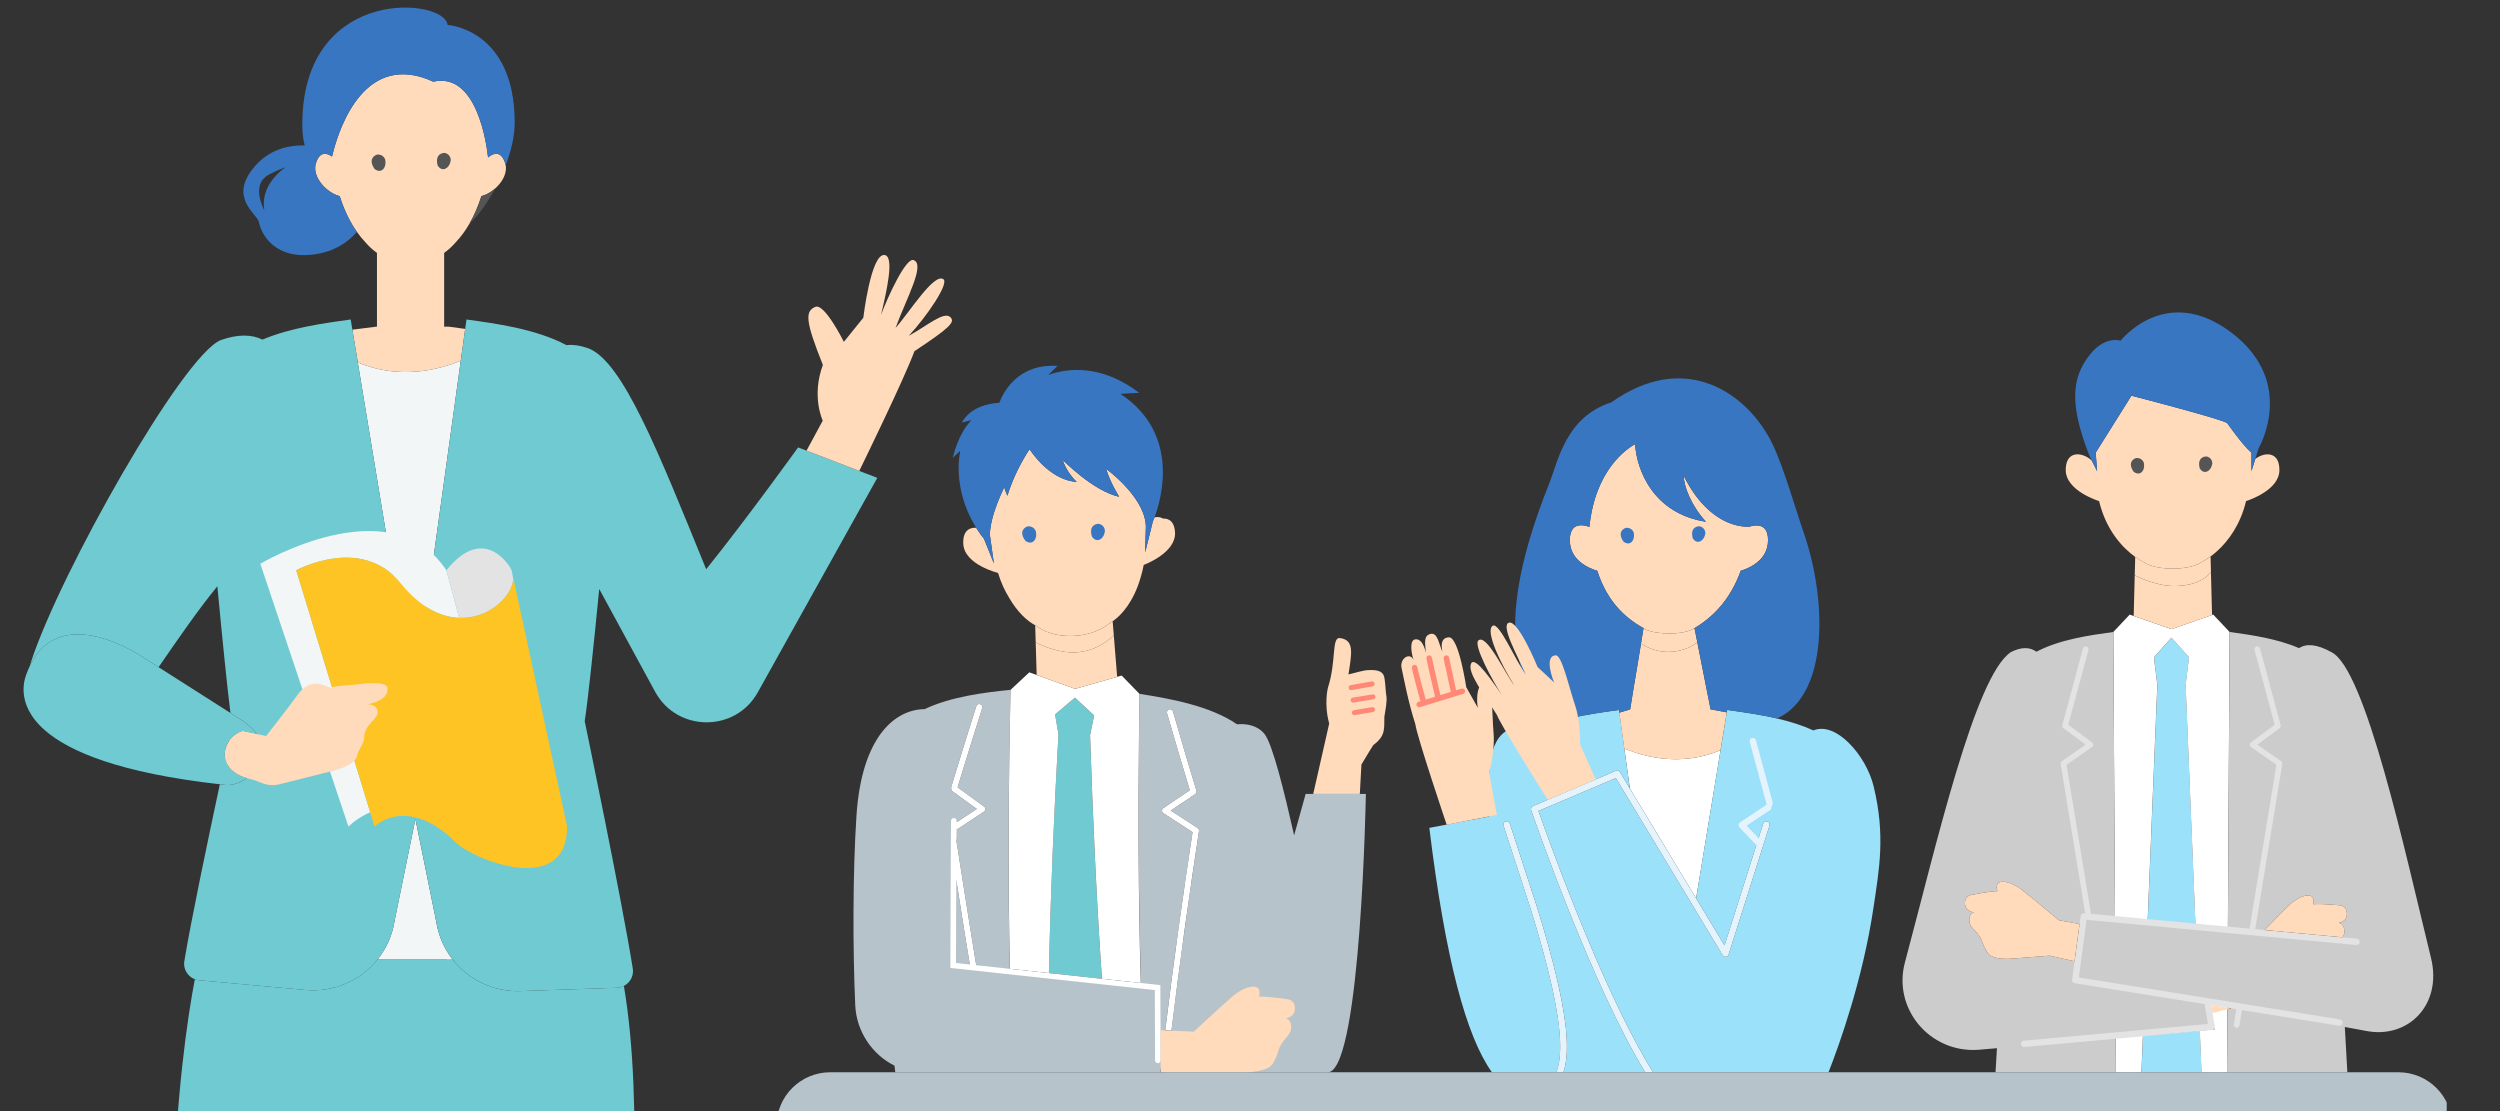 <svg width="180" height="80" viewBox="0 0 180 80" fill="none" xmlns="http://www.w3.org/2000/svg">
<rect x="0" y="0" width="180" height="80" fill="#333333" stroke="none"/>
<g clip-path="url(#clip0_7609_9116)">
<g clip-path="url(#clip1_7609_9116)">
<path d="M94.007 57.164L93.177 60.146C92.526 57.253 91.635 53.566 91.04 52.841C90.514 52.2 89.718 52.097 89.067 52.148C87.093 50.805 84.264 50.307 82.045 49.958C82.032 50.718 82.023 51.478 82.014 52.238C81.946 58.337 81.965 64.725 82.155 70.978L82.144 70.977L79.355 70.673L75.518 70.254L72.716 69.949L72.707 69.948C72.561 63.184 72.608 56.279 72.763 49.669C70.791 49.862 68.448 50.172 66.568 51.058C64.442 51.081 62.044 53.03 61.667 58.708C61.391 62.872 61.399 68.477 61.578 72.39C61.663 74.259 62.8 75.936 64.403 76.726C64.422 76.885 64.441 77.043 64.461 77.205H83.548C84.178 71.556 85.018 65.445 85.866 59.913C85.056 59.392 84.613 59.105 83.767 58.553C83.705 58.513 83.667 58.444 83.666 58.37C83.666 58.295 83.702 58.226 83.764 58.184C84.537 57.659 84.937 57.389 85.667 56.901C85.111 55.063 84.56 53.198 84.027 51.353C83.993 51.235 84.062 51.112 84.18 51.078C84.298 51.044 84.421 51.112 84.455 51.23C85.002 53.126 85.57 55.043 86.141 56.929C86.17 57.023 86.133 57.123 86.052 57.178C85.331 57.66 84.934 57.927 84.29 58.364C85.001 58.826 85.439 59.11 86.229 59.618C86.302 59.665 86.341 59.752 86.328 59.838C85.474 65.394 84.63 71.53 83.996 77.205H95.656C95.676 77.199 95.698 77.194 95.719 77.188C98.001 76.505 98.343 57.164 98.343 57.164H94.007ZM70.849 58.438C69.999 58.994 69.564 59.282 68.749 59.823C68.809 60.199 68.869 60.578 68.929 60.959C68.957 61.135 68.984 61.311 69.012 61.487C69.045 61.694 69.077 61.901 69.11 62.109C69.235 62.906 69.361 63.71 69.489 64.519C69.503 64.612 69.518 64.706 69.533 64.799C69.581 65.105 69.63 65.412 69.678 65.719C69.695 65.824 69.712 65.929 69.728 66.034C69.779 66.356 69.831 66.678 69.882 67C69.895 67.079 69.907 67.157 69.92 67.236C69.984 67.634 70.049 68.034 70.114 68.433C70.114 68.434 70.114 68.436 70.115 68.438C70.183 68.855 70.251 69.272 70.32 69.688L69.858 69.637C69.858 69.637 69.858 69.638 69.858 69.637C69.837 69.507 69.815 69.377 69.794 69.247C69.758 69.032 69.723 68.818 69.688 68.603C69.662 68.444 69.636 68.284 69.61 68.124C69.58 67.938 69.55 67.753 69.52 67.567C69.494 67.404 69.468 67.241 69.441 67.077C69.411 66.889 69.381 66.702 69.352 66.514C69.327 66.359 69.302 66.204 69.277 66.048C69.245 65.846 69.213 65.644 69.181 65.442C69.16 65.304 69.138 65.167 69.116 65.029C69.07 64.737 69.025 64.446 68.979 64.155C68.973 64.119 68.968 64.083 68.962 64.047C68.866 63.436 68.771 62.829 68.676 62.225C68.672 62.196 68.667 62.166 68.662 62.137C68.65 61.165 68.635 60.216 68.621 59.375C68.624 59.373 68.626 59.371 68.63 59.369C68.704 59.319 68.776 59.272 68.846 59.226C68.852 59.221 68.859 59.217 68.866 59.212C68.937 59.165 69.006 59.119 69.073 59.075C69.074 59.074 69.074 59.074 69.075 59.073C69.142 59.029 69.208 58.985 69.273 58.942C69.28 58.938 69.286 58.934 69.293 58.929C69.353 58.889 69.413 58.85 69.472 58.81C69.477 58.808 69.481 58.805 69.485 58.802C69.546 58.762 69.608 58.721 69.669 58.681C69.676 58.676 69.683 58.672 69.689 58.667C69.75 58.627 69.813 58.586 69.876 58.545C69.885 58.539 69.894 58.533 69.903 58.527C70.038 58.438 70.179 58.345 70.334 58.244C70.271 58.199 70.211 58.155 70.152 58.113C70.097 58.074 70.044 58.035 69.992 57.998L69.99 57.997C69.986 57.994 69.982 57.991 69.978 57.988C69.838 57.887 69.706 57.792 69.574 57.696C69.567 57.691 69.559 57.686 69.552 57.68C69.295 57.495 69.036 57.306 68.715 57.073C68.688 57.053 68.659 57.032 68.63 57.012C68.608 56.996 68.587 56.98 68.564 56.964C68.448 56.823 68.469 56.664 68.542 56.486C68.542 56.485 68.543 56.484 68.543 56.483C68.828 55.546 69.117 54.605 69.409 53.666C69.431 53.597 69.453 53.528 69.474 53.459C69.599 53.059 69.723 52.66 69.848 52.262C69.997 51.787 70.147 51.314 70.296 50.843C70.333 50.726 70.459 50.661 70.576 50.698C70.693 50.735 70.758 50.86 70.721 50.977C70.121 52.865 69.524 54.787 68.945 56.691C69.677 57.223 70.084 57.517 70.856 58.072C70.916 58.115 70.951 58.184 70.949 58.257C70.947 58.33 70.91 58.398 70.849 58.438Z" fill="#B7C3CA"/>
<path d="M78.484 52.931C78.599 52.364 78.657 52.081 78.774 51.514C78.221 51.003 77.945 50.746 77.394 50.232C76.821 50.713 76.535 50.954 75.964 51.439C76.061 52.015 76.11 52.303 76.209 52.879C75.89 58.459 75.635 64.31 75.518 70.062L79.338 70.475C78.933 64.616 78.673 58.642 78.484 52.931Z" fill="#70CAD1"/>
<path d="M82.012 52.238C82.021 51.478 82.031 50.718 82.043 49.959C81.529 49.432 81.272 49.168 80.759 48.639C80.651 48.669 80.543 48.7 80.435 48.731C79.425 49.017 78.417 49.305 77.409 49.598C76.486 49.267 75.564 48.934 74.641 48.6C74.464 48.536 74.287 48.473 74.11 48.409C73.57 48.911 73.3 49.163 72.761 49.669C72.611 56.216 72.567 63.053 72.711 69.757L75.52 70.061C75.638 64.309 75.892 58.458 76.21 52.878C76.112 52.302 76.063 52.014 75.966 51.438C76.537 50.953 76.823 50.711 77.395 50.23C77.947 50.745 78.223 51.002 78.776 51.513C78.659 52.08 78.601 52.363 78.486 52.93C78.675 58.64 78.935 64.615 79.34 70.474L82.136 70.776C81.956 64.587 81.942 58.271 82.012 52.238Z" fill="white"/>
<path d="M86.228 59.617C85.438 59.109 85 58.826 84.29 58.363C84.934 57.927 85.33 57.66 86.052 57.177C86.133 57.123 86.169 57.022 86.141 56.929C85.569 55.043 85.002 53.125 84.455 51.23C84.421 51.112 84.297 51.044 84.179 51.078C84.061 51.112 83.993 51.235 84.027 51.353C84.559 53.198 85.111 55.063 85.667 56.9C84.936 57.389 84.536 57.659 83.763 58.184C83.702 58.225 83.665 58.295 83.666 58.369C83.666 58.444 83.704 58.512 83.767 58.553C84.612 59.104 85.055 59.391 85.865 59.913C85.166 64.473 84.473 69.426 83.898 74.19L84.344 74.209C84.923 69.414 85.622 64.428 86.327 59.838C86.341 59.751 86.302 59.665 86.228 59.617Z" fill="white"/>
<path d="M83.545 70.929L82.137 70.776L79.341 70.474L75.521 70.061L72.712 69.757L70.288 69.494C70.23 69.142 70.172 68.79 70.114 68.438C70.114 68.436 70.114 68.434 70.114 68.432C70.048 68.033 69.984 67.634 69.92 67.235C69.907 67.156 69.895 67.078 69.882 67C69.831 66.677 69.779 66.355 69.728 66.033C69.711 65.928 69.695 65.824 69.678 65.719C69.629 65.412 69.581 65.105 69.533 64.799C69.518 64.705 69.503 64.612 69.488 64.518C69.361 63.709 69.235 62.905 69.11 62.109C69.077 61.901 69.045 61.694 69.012 61.486C68.984 61.311 68.957 61.134 68.929 60.959C68.907 60.819 68.885 60.68 68.862 60.54C68.864 60.232 68.866 59.963 68.868 59.744C69.608 59.252 70.041 58.966 70.848 58.438C70.909 58.398 70.947 58.33 70.949 58.257C70.95 58.184 70.916 58.115 70.856 58.072C70.083 57.516 69.676 57.223 68.945 56.69C69.524 54.787 70.121 52.865 70.721 50.977C70.758 50.86 70.693 50.735 70.575 50.698C70.458 50.661 70.333 50.726 70.296 50.843C70.146 51.314 69.997 51.787 69.848 52.262C69.723 52.66 69.598 53.059 69.474 53.459C69.452 53.528 69.431 53.597 69.409 53.666C69.117 54.605 68.828 55.546 68.543 56.483C68.542 56.484 68.542 56.485 68.542 56.485C68.469 56.664 68.448 56.823 68.564 56.963C68.587 56.98 68.608 56.995 68.63 57.011C68.659 57.032 68.687 57.053 68.715 57.073C69.035 57.306 69.295 57.494 69.552 57.68C69.559 57.685 69.567 57.691 69.574 57.696C69.706 57.791 69.838 57.887 69.978 57.987C69.982 57.99 69.986 57.993 69.99 57.997L69.992 57.998C70.043 58.035 70.097 58.073 70.151 58.113C70.21 58.155 70.27 58.198 70.334 58.244C70.179 58.345 70.038 58.438 69.903 58.526C69.894 58.532 69.885 58.538 69.876 58.544C69.812 58.586 69.75 58.627 69.689 58.667C69.682 58.672 69.676 58.676 69.669 58.68C69.608 58.721 69.546 58.761 69.485 58.802C69.481 58.804 69.477 58.807 69.472 58.81C69.413 58.849 69.353 58.889 69.293 58.929C69.286 58.933 69.279 58.938 69.273 58.942C69.208 58.985 69.142 59.029 69.075 59.073C69.074 59.074 69.073 59.074 69.073 59.075C69.008 59.117 68.942 59.161 68.873 59.207C68.874 59.157 68.875 59.123 68.875 59.109C68.882 59 68.797 58.906 68.687 58.9C68.576 58.892 68.483 58.977 68.477 59.087C68.459 59.401 68.429 69.101 68.428 69.514L68.427 69.693L83.147 71.286L83.166 76.352C83.166 76.461 83.254 76.549 83.363 76.55C83.364 76.55 83.365 76.55 83.365 76.55C83.476 76.549 83.565 76.46 83.565 76.35L83.557 74.176L83.545 70.929ZM68.828 69.336C68.833 67.664 68.841 65.34 68.849 63.329C68.887 63.569 68.924 63.806 68.962 64.047C68.967 64.083 68.973 64.119 68.979 64.154C69.024 64.445 69.07 64.737 69.116 65.029C69.138 65.166 69.159 65.304 69.181 65.441C69.213 65.643 69.245 65.846 69.277 66.048C69.302 66.203 69.327 66.358 69.351 66.514C69.381 66.701 69.411 66.889 69.441 67.076C69.468 67.24 69.494 67.403 69.52 67.567C69.55 67.752 69.58 67.938 69.61 68.123C69.636 68.283 69.662 68.443 69.688 68.603C69.723 68.817 69.758 69.032 69.794 69.246L69.826 69.444L68.828 69.336Z" fill="white"/>
<path d="M93.237 72.54C93.198 71.948 92.66 71.939 92.66 71.939C92.66 71.939 91.176 71.719 90.646 71.754C90.946 70.628 89.626 71.011 88.846 71.653C88.206 72.18 85.956 74.279 85.956 74.279L84.344 74.21L83.898 74.191L83.558 74.176L83.566 76.351C83.566 76.46 83.566 77.205 83.566 77.205H89.621C89.621 77.205 91.378 77.236 91.702 76.477C91.794 76.262 91.931 76.074 92.026 75.718C92.266 74.817 92.925 74.625 92.961 74.033C93.004 73.336 92.541 73.324 92.541 73.324C92.541 73.324 93.285 73.274 93.237 72.54Z" fill="#FFDABB"/>
<path d="M99.818 50.092C99.766 49.848 99.762 49.324 99.684 48.833C99.616 48.408 99.347 48.193 98.447 48.251C98.163 48.269 97.722 48.404 97.088 48.56C97.322 47.045 97.537 46.068 96.463 45.94C95.867 45.868 96.222 47.633 95.616 49.493C95.616 49.493 95.305 50.647 95.702 52.095L94.552 57.164H97.907L98.022 55.045C98.05 55.017 98.637 54.002 98.881 53.642C99.805 52.959 99.645 52.415 99.674 51.61C99.719 51.298 99.895 50.453 99.818 50.092Z" fill="#FFDABB"/>
<path d="M98.819 49.419C98.918 49.401 98.983 49.308 98.966 49.21C98.948 49.111 98.854 49.048 98.756 49.063L97.248 49.33C97.15 49.348 97.084 49.441 97.102 49.539C97.117 49.625 97.19 49.685 97.273 49.688C97.286 49.689 97.299 49.688 97.312 49.686L98.819 49.419Z" fill="#FF8876"/>
<path d="M97.459 50.586L98.879 50.355C98.977 50.338 99.044 50.246 99.028 50.147C99.012 50.049 98.918 49.981 98.82 49.998L97.4 50.23C97.302 50.246 97.235 50.339 97.251 50.438C97.265 50.524 97.338 50.586 97.423 50.589C97.435 50.589 97.447 50.588 97.459 50.586Z" fill="#FF8876"/>
<path d="M98.963 51.977C98.945 51.879 98.853 51.814 98.753 51.83L97.604 52.031C97.506 52.048 97.44 52.141 97.457 52.239C97.472 52.325 97.545 52.386 97.629 52.389C97.641 52.389 97.654 52.388 97.667 52.386L98.816 52.186C98.914 52.168 98.98 52.075 98.963 51.977Z" fill="#FFDABB"/>
<path d="M97.545 51.489L98.849 51.27C98.948 51.254 99.014 51.161 98.997 51.062C98.981 50.964 98.887 50.896 98.789 50.914L97.485 51.134C97.386 51.15 97.32 51.243 97.336 51.342C97.351 51.427 97.424 51.489 97.508 51.492C97.52 51.492 97.532 51.492 97.545 51.489Z" fill="#FF8876"/>
<path d="M99.079 51.954C99.062 51.856 98.967 51.793 98.87 51.808C98.794 51.821 97.006 52.145 96.956 53.529C96.953 53.629 97.031 53.712 97.131 53.716C97.231 53.719 97.315 53.642 97.318 53.542C97.358 52.451 98.916 52.166 98.932 52.163C99.03 52.146 99.096 52.052 99.079 51.954Z" fill="#FFDABB"/>
<path d="M77.282 45.785C75.571 45.86 74.7 45.12 74.698 45.118C74.659 45.094 74.62 45.069 74.58 45.042C74.565 45.035 74.549 45.026 74.533 45.017L74.57 46.244C75.239 46.63 76.514 47.019 77.395 46.975C78.766 46.908 79.674 46.245 80.192 45.744L80.111 44.73C80.067 44.758 80.025 44.784 79.984 44.807C79.878 44.886 78.992 45.71 77.282 45.785Z" fill="#FFDABB"/>
<path d="M84.352 37.573C84.193 37.392 83.974 37.325 83.737 37.337C83.552 37.217 83.329 37.211 83.126 37.246C83.067 37.4 83.023 37.504 83.007 37.541C83.002 37.55 83 37.556 83 37.556L82.991 37.593L82.45 39.778L82.502 37.892C82.5 37.825 82.495 37.757 82.487 37.69C82.26 35.643 79.643 33.763 79.643 33.763C79.9 34.676 80.579 35.768 80.579 35.768C78.7 35.357 76.513 33.112 76.513 33.112C76.745 33.91 77.437 34.639 77.529 34.701C75.778 34.576 74.532 32.952 74.126 32.346C73.594 33.158 72.966 34.292 72.531 35.695C72.441 35.502 72.365 35.296 72.302 35.084C71.939 35.846 71.61 36.665 71.425 37.426C71.332 37.806 71.275 38.172 71.269 38.509L71.563 40.581L70.852 38.802C70.686 38.594 70.531 38.379 70.385 38.157C70.352 38.106 70.319 38.054 70.287 38.002C70.286 38.001 70.284 37.998 70.283 37.996C70.279 37.998 70.274 37.999 70.27 38.002C69.915 37.978 69.591 38.114 69.441 38.495C69.372 38.67 69.34 38.896 69.358 39.181C69.454 40.663 71.859 41.251 71.859 41.251C72.065 41.938 72.342 42.529 72.656 43.036C72.656 43.037 72.657 43.038 72.657 43.038C73.266 44.101 73.988 44.73 74.532 45.017C74.548 45.025 74.564 45.034 74.579 45.042C74.619 45.068 74.658 45.093 74.697 45.118C74.699 45.119 75.57 45.859 77.281 45.785C78.991 45.709 79.877 44.886 79.983 44.807C80.024 44.783 80.066 44.757 80.11 44.729C80.75 44.306 81.627 43.303 82.117 41.603C82.209 41.312 82.286 41.003 82.346 40.675C82.346 40.675 84.671 39.828 84.603 38.345C84.587 37.982 84.493 37.733 84.352 37.573Z" fill="#FFDABB"/>
<path d="M80.434 48.731L80.193 45.743C79.674 46.245 78.766 46.907 77.395 46.975C76.514 47.018 75.239 46.63 74.57 46.244L74.64 48.6C75.562 48.934 76.485 49.267 77.408 49.598C78.416 49.305 79.424 49.017 80.434 48.731Z" fill="#FFDABB"/>
<path d="M74.57 38.225C74.541 38.139 74.365 37.857 73.996 37.899C73.934 37.896 73.251 38.174 73.829 38.938C74.325 39.307 74.734 38.832 74.57 38.225Z" fill="#3876C1"/>
<path d="M79.553 38.214C79.555 38.124 79.488 37.802 79.13 37.718C79.073 37.695 78.343 37.727 78.619 38.632C78.954 39.142 79.498 38.835 79.553 38.214Z" fill="#3876C1"/>
<path d="M80.74 28.405C80.718 28.39 80.697 28.377 80.675 28.363C81.056 28.328 81.501 28.301 82.025 28.285C79.295 26.218 76.912 26.491 75.475 26.995L76.142 26.346C73.21 26.154 72.185 28.367 71.953 28.998C71.143 29.049 69.865 29.316 69.252 30.426L69.947 30.247C69.517 30.685 68.962 31.499 68.596 32.97C68.596 32.97 68.817 32.745 69.14 32.452C68.792 34.309 69.239 36.319 70.286 37.996C70.287 37.998 70.288 38 70.289 38.002C70.322 38.054 70.354 38.106 70.388 38.157C70.533 38.379 70.689 38.594 70.855 38.802L71.566 40.581L71.272 38.509C71.278 38.172 71.335 37.806 71.427 37.426C71.612 36.665 71.942 35.846 72.305 35.084C72.368 35.296 72.443 35.502 72.533 35.695C72.968 34.292 73.596 33.158 74.129 32.346C74.535 32.952 75.78 34.576 77.532 34.701C77.439 34.639 76.748 33.91 76.516 33.112C76.516 33.112 78.702 35.357 80.581 35.768C80.581 35.768 79.903 34.676 79.646 33.763C79.646 33.763 82.262 35.643 82.49 37.69C82.497 37.757 82.502 37.825 82.504 37.892L82.453 39.778L82.993 37.593L83.002 37.556C83.002 37.556 83.005 37.55 83.009 37.54C83.025 37.504 83.07 37.4 83.128 37.246C83.594 36.004 85.002 31.283 80.74 28.405Z" fill="#3876C1"/>
<path d="M116.952 53.891L117.074 54.775L117.148 55.304L117.228 55.888L117.35 56.771L122.12 64.682L123.507 56.279L123.57 55.891L123.827 54.335L123.88 54.015C121.083 55.19 118.488 54.535 116.952 53.891Z" fill="white"/>
<path d="M134.896 56.592C134.358 54.398 132.191 51.911 130.568 52.59C129.751 52.218 128.865 51.947 127.981 51.738C126.692 51.434 125.409 51.263 124.358 51.116L124.33 51.288L124.293 51.513L124.291 51.521L124.216 51.974L123.88 54.015L123.827 54.335L123.57 55.891L123.506 56.279L122.12 64.682L124.166 68.075L126.95 59.297C126.99 59.171 127.124 59.102 127.25 59.142C127.376 59.181 127.445 59.315 127.406 59.44L124.462 68.722C124.433 68.811 124.355 68.876 124.262 68.886C124.169 68.897 124.078 68.853 124.03 68.773L116.339 56.019L110.768 58.389C111.092 59.312 112.457 63.152 114.202 67.341C115.992 71.642 117.625 74.976 119.022 77.203H131.653C132.44 75.196 134.134 70.479 134.896 65.318C135.293 62.621 135.771 60.162 134.896 56.592Z" fill="#9BE1F9"/>
<path d="M110.377 58.039L116.344 55.5C116.453 55.454 116.581 55.495 116.642 55.596L117.326 56.73L117.229 55.889L117.148 55.304L117.075 54.775L116.953 53.892L116.755 52.46L116.653 51.723L116.627 51.532L116.596 51.31L116.57 51.116C115.487 51.268 114.159 51.444 112.831 51.766C112.109 51.941 111.386 52.159 110.704 52.441C110.13 52.233 109.46 52.236 108.681 52.51C107.048 53.227 107.117 55.904 107.222 58.791L102.912 59.606C104.065 69.048 105.568 74.617 107.418 77.203H112.054C112.75 75.481 112.174 71.819 110.243 65.55L108.254 59.442C108.213 59.317 108.282 59.182 108.407 59.142C108.533 59.102 108.667 59.17 108.708 59.295L110.698 65.407C111.836 69.099 112.499 71.874 112.727 73.888C112.89 75.328 112.838 76.407 112.565 77.203H118.456C114.627 70.971 110.451 58.934 110.244 58.335C110.204 58.217 110.261 58.088 110.377 58.039Z" fill="#9BE1F9"/>
<path d="M127.249 59.142C127.123 59.102 126.989 59.171 126.95 59.297L124.165 68.075L122.119 64.682L117.349 56.772L117.324 56.731L116.641 55.597C116.579 55.495 116.452 55.454 116.342 55.5L114.898 56.115L111.448 57.582L110.375 58.039C110.26 58.088 110.202 58.217 110.243 58.335C110.45 58.934 114.626 70.971 118.455 77.203H119.021C117.624 74.976 115.991 71.642 114.201 67.341C112.456 63.152 111.091 59.312 110.767 58.389L116.339 56.019L124.029 68.773C124.077 68.853 124.168 68.897 124.261 68.887C124.354 68.876 124.433 68.811 124.461 68.722L127.405 59.44C127.444 59.315 127.375 59.181 127.249 59.142Z" fill="#E5F4FC"/>
<path d="M110.696 65.407L108.706 59.295C108.665 59.17 108.531 59.102 108.405 59.142C108.28 59.183 108.211 59.317 108.252 59.442L110.241 65.551C112.172 71.819 112.747 75.482 112.052 77.203H112.563C112.836 76.407 112.887 75.328 112.725 73.889C112.497 71.874 111.834 69.1 110.696 65.407Z" fill="#E5F4FC"/>
<path d="M125.757 59.446L126.799 60.543L126.644 61.043L125.238 59.563C125.191 59.514 125.169 59.447 125.176 59.38C125.184 59.314 125.221 59.254 125.277 59.216L127.201 57.937L125.984 53.415C125.952 53.294 126.024 53.168 126.146 53.136C126.268 53.103 126.394 53.175 126.427 53.297L127.643 57.818L127.497 58.289L125.757 59.446Z" fill="#E5F4FC"/>
<path d="M118.332 45.226C118.276 45.558 118.216 45.929 118.153 46.32C118.625 46.663 119.299 46.93 120.127 46.938C121.018 46.929 121.73 46.621 122.205 46.241L122.004 45.226C122.004 45.226 121.506 45.61 120.248 45.61C118.749 45.61 118.332 45.226 118.332 45.226Z" fill="#FFDABB"/>
<path d="M122.964 44.552C123.671 43.971 124.331 43.205 124.856 42.192C124.973 41.967 125.083 41.73 125.186 41.479C125.237 41.354 125.286 41.225 125.333 41.094C125.453 41.058 125.596 41.008 125.751 40.942C126.06 40.81 126.413 40.612 126.704 40.322C126.752 40.274 126.799 40.223 126.843 40.169C126.932 40.062 127.012 39.944 127.08 39.815C127.214 39.556 127.297 39.251 127.297 38.892C127.297 37.652 126.411 37.779 125.954 37.919C125.372 37.95 123.03 37.838 121.234 34.276C121.21 34.924 121.734 36.381 122.831 37.568C119.04 36.975 117.848 33.875 117.724 31.977C117.15 32.292 114.851 33.812 114.436 37.936C114.28 37.88 114.043 37.812 113.807 37.82C113.768 37.821 113.729 37.824 113.69 37.83C113.651 37.836 113.613 37.844 113.575 37.855C113.463 37.889 113.357 37.949 113.27 38.047C113.123 38.208 113.026 38.473 113.026 38.892C113.026 39.073 113.047 39.24 113.085 39.394C113.123 39.548 113.178 39.69 113.246 39.82C113.348 40.015 113.479 40.183 113.626 40.328C113.724 40.425 113.829 40.512 113.936 40.589C114.098 40.705 114.266 40.799 114.427 40.876C114.534 40.928 114.638 40.971 114.736 41.008C114.833 41.044 114.923 41.074 115.002 41.097C115.092 41.378 115.192 41.642 115.299 41.89C115.406 42.138 115.521 42.37 115.643 42.588C115.826 42.914 116.024 43.208 116.233 43.474C116.442 43.739 116.663 43.977 116.892 44.191C117.045 44.333 117.201 44.465 117.359 44.588C117.518 44.711 117.679 44.824 117.841 44.93C118.003 45.036 118.167 45.134 118.331 45.225C118.331 45.225 118.747 45.61 120.247 45.61C121.505 45.61 122.003 45.225 122.003 45.225C122.084 45.178 122.165 45.128 122.245 45.076C122.326 45.024 122.407 44.97 122.487 44.914C122.648 44.802 122.807 44.682 122.964 44.552Z" fill="#FFDABB"/>
<path d="M123.162 51.074L122.205 46.241C121.731 46.621 121.018 46.929 120.128 46.938C119.3 46.93 118.626 46.663 118.154 46.32C118.125 46.501 118.095 46.683 118.066 46.865C118.055 46.929 118.045 46.992 118.034 47.056C118.015 47.175 117.996 47.293 117.976 47.411C117.963 47.488 117.951 47.563 117.938 47.638C117.921 47.742 117.904 47.845 117.887 47.948C117.873 48.031 117.859 48.112 117.846 48.194C117.824 48.326 117.801 48.458 117.78 48.587C117.752 48.75 117.726 48.91 117.699 49.066C117.681 49.173 117.663 49.28 117.646 49.383C117.629 49.484 117.612 49.583 117.596 49.679C117.5 50.257 117.42 50.743 117.371 51.074L116.591 51.31L116.622 51.532L116.648 51.724L116.75 52.461L116.947 53.892C118.483 54.536 121.078 55.191 123.875 54.016L124.212 51.975L124.286 51.522L124.288 51.514L124.325 51.289L123.162 51.074Z" fill="#FFDABB"/>
<path d="M116.592 51.31L117.373 51.073C117.421 50.743 117.501 50.257 117.598 49.679C117.614 49.583 117.631 49.484 117.648 49.383C117.658 49.319 117.669 49.255 117.68 49.19C117.687 49.15 117.694 49.107 117.701 49.066C117.727 48.909 117.754 48.75 117.781 48.587C117.803 48.458 117.825 48.326 117.847 48.194C117.861 48.112 117.875 48.03 117.888 47.948C117.906 47.845 117.923 47.742 117.94 47.638C117.952 47.563 117.965 47.487 117.978 47.411C117.997 47.293 118.017 47.175 118.036 47.056C118.046 46.992 118.057 46.929 118.067 46.865C118.097 46.683 118.126 46.501 118.155 46.32C118.156 46.317 118.156 46.314 118.157 46.311C118.187 46.126 118.216 45.945 118.244 45.771C118.248 45.749 118.251 45.728 118.255 45.707C118.264 45.648 118.274 45.591 118.283 45.534C118.288 45.505 118.293 45.476 118.298 45.447C118.308 45.384 118.318 45.323 118.328 45.262C118.331 45.251 118.333 45.238 118.335 45.226C118.196 45.149 118.059 45.066 117.921 44.979C117.896 44.963 117.87 44.947 117.845 44.931C117.804 44.904 117.764 44.876 117.724 44.848C117.602 44.766 117.482 44.681 117.363 44.588C117.204 44.466 117.048 44.334 116.896 44.191C116.724 44.031 116.557 43.857 116.396 43.668C116.342 43.605 116.289 43.541 116.237 43.474C116.184 43.408 116.133 43.34 116.082 43.27C115.929 43.06 115.784 42.834 115.647 42.589C115.616 42.534 115.586 42.479 115.556 42.423C115.468 42.254 115.383 42.077 115.302 41.891C115.249 41.767 115.197 41.639 115.147 41.507C115.137 41.478 115.126 41.448 115.116 41.419C115.078 41.314 115.04 41.208 115.005 41.098C114.985 41.092 114.963 41.084 114.942 41.078C114.879 41.058 114.812 41.035 114.739 41.008C114.69 40.99 114.64 40.97 114.589 40.948C114.537 40.926 114.484 40.903 114.43 40.877C114.269 40.8 114.101 40.705 113.94 40.589C113.859 40.532 113.781 40.467 113.705 40.398C113.68 40.375 113.654 40.353 113.63 40.329C113.593 40.292 113.557 40.255 113.523 40.216C113.454 40.137 113.389 40.053 113.331 39.962C113.303 39.916 113.275 39.869 113.25 39.821C113.216 39.755 113.185 39.688 113.158 39.617C113.145 39.581 113.132 39.545 113.12 39.508C113.109 39.471 113.098 39.433 113.089 39.395C113.079 39.356 113.071 39.317 113.064 39.277C113.056 39.236 113.05 39.196 113.045 39.154C113.035 39.07 113.03 38.983 113.03 38.893C113.03 38.683 113.054 38.513 113.097 38.374C113.139 38.235 113.2 38.128 113.273 38.047C113.317 37.999 113.365 37.959 113.417 37.928C113.468 37.897 113.523 37.873 113.579 37.856C113.598 37.85 113.617 37.846 113.636 37.842C113.655 37.837 113.674 37.834 113.694 37.831C113.732 37.825 113.772 37.822 113.811 37.82C113.842 37.819 113.874 37.82 113.906 37.821C114.109 37.831 114.304 37.889 114.439 37.937C114.491 37.421 114.572 36.947 114.676 36.51C114.702 36.4 114.73 36.294 114.758 36.189C114.815 35.98 114.878 35.78 114.944 35.589C115.011 35.399 115.082 35.217 115.156 35.044C115.231 34.871 115.309 34.706 115.389 34.55C116.231 32.91 117.351 32.184 117.728 31.977C117.751 32.333 117.812 32.731 117.92 33.147C118.029 33.563 118.185 33.997 118.399 34.424C118.506 34.638 118.627 34.85 118.764 35.057C118.81 35.126 118.857 35.194 118.906 35.262C119.694 36.349 120.939 37.272 122.835 37.569C122.492 37.198 122.205 36.801 121.973 36.41C121.834 36.175 121.715 35.943 121.616 35.721C121.55 35.572 121.492 35.428 121.443 35.29C121.394 35.152 121.354 35.021 121.323 34.898C121.291 34.774 121.268 34.66 121.254 34.556C121.247 34.503 121.242 34.454 121.239 34.407C121.238 34.384 121.237 34.362 121.237 34.34C121.236 34.318 121.237 34.297 121.237 34.277C121.63 35.056 122.049 35.67 122.47 36.154C122.59 36.292 122.711 36.419 122.831 36.537C122.921 36.625 123.011 36.708 123.1 36.786C123.13 36.812 123.16 36.837 123.189 36.861C123.278 36.935 123.367 37.005 123.454 37.069C123.601 37.176 123.744 37.27 123.885 37.352C123.97 37.402 124.053 37.447 124.135 37.488C124.244 37.544 124.35 37.592 124.454 37.635C124.506 37.656 124.557 37.675 124.607 37.694C124.632 37.703 124.657 37.712 124.682 37.72C124.731 37.737 124.779 37.752 124.827 37.767C124.898 37.788 124.967 37.807 125.034 37.823C125.056 37.828 125.078 37.834 125.1 37.839C125.404 37.907 125.655 37.923 125.828 37.923C125.878 37.923 125.921 37.922 125.957 37.92C126.057 37.889 126.178 37.859 126.305 37.844C126.36 37.837 126.416 37.834 126.472 37.834C126.565 37.834 126.658 37.844 126.748 37.871C127.051 37.961 127.301 38.234 127.301 38.893C127.301 39.252 127.218 39.557 127.083 39.816C127.05 39.88 127.013 39.942 126.973 40.001C126.934 40.06 126.891 40.116 126.847 40.17C126.825 40.197 126.8 40.221 126.777 40.246C126.754 40.272 126.732 40.299 126.707 40.323C126.671 40.359 126.634 40.394 126.596 40.427C126.405 40.594 126.195 40.727 125.993 40.831C125.912 40.873 125.832 40.91 125.754 40.943C125.6 41.009 125.456 41.058 125.337 41.094C125.29 41.226 125.241 41.355 125.189 41.48C125.138 41.605 125.085 41.727 125.03 41.846C124.975 41.965 124.918 42.08 124.86 42.193C124.761 42.383 124.658 42.564 124.551 42.737C124.372 43.025 124.181 43.291 123.982 43.535C123.902 43.632 123.821 43.727 123.738 43.818C123.615 43.954 123.488 44.084 123.36 44.206C123.231 44.328 123.1 44.444 122.968 44.553C122.811 44.682 122.651 44.803 122.491 44.915C122.451 44.943 122.41 44.968 122.37 44.995C122.33 45.023 122.289 45.05 122.249 45.076C122.168 45.128 122.087 45.178 122.006 45.226L122.207 46.241L123.163 51.073L124.326 51.288L124.355 51.116C125.406 51.264 126.689 51.434 127.978 51.739C127.98 51.735 127.982 51.732 127.984 51.729C127.988 51.723 127.993 51.717 127.997 51.711C131.723 49.942 131.501 43.115 129.895 38.435C129.042 35.952 128.201 32.832 127.249 31.284C125.43 28.176 121.207 25.291 116.018 28.967C112.716 30.029 112.184 33.215 111.545 34.808C106.694 46.898 110.09 50.57 112.738 51.653C112.764 51.691 112.795 51.729 112.827 51.766C114.155 51.444 115.483 51.268 116.566 51.116L116.592 51.31Z" fill="#3876C1"/>
<path d="M117.626 38.343C117.603 38.259 117.449 37.981 117.095 38.002C117.036 37.996 116.37 38.225 116.881 38.985C117.335 39.363 117.75 38.931 117.626 38.343Z" fill="#3876C1"/>
<path d="M122.785 38.394C122.792 38.308 122.745 37.997 122.408 37.898C122.355 37.873 121.656 37.865 121.872 38.744C122.165 39.248 122.7 38.984 122.785 38.394Z" fill="#3876C1"/>
<path d="M105.921 47.769C106.208 47.189 107.526 49.173 108.144 50.051C107.476 49.059 106.065 46.437 106.441 46.113C107.035 45.601 108.35 48.467 109.032 49.356C108.022 47.751 106.915 45.413 107.476 45.054C107.944 44.755 109.165 47.681 109.862 48.56C109.205 47.127 108.024 44.989 108.653 44.831C109.335 44.66 110.704 48.022 110.704 48.022L111.896 49.136C111.896 49.136 111.1 47.232 112.014 47.184C112.458 47.161 112.967 49.488 113.41 50.793C113.82 51.999 113.769 53.609 113.769 53.609C113.771 53.611 114.561 55.376 114.893 56.117L111.443 57.584C110.625 56.287 108.064 52.208 107.779 51.48C106.858 49.976 105.606 48.407 105.921 47.769Z" fill="#FFDABB"/>
<path d="M106.404 50.96C106.404 50.96 106.086 49.294 107.04 48.969C107.461 48.826 107.418 51.432 107.538 52.806C107.649 54.074 107.216 55.626 107.216 55.626C107.218 55.629 107.775 58.673 107.775 58.673L104.161 59.382C104.161 59.382 102.027 53.064 101.904 52.141C101.366 50.462 101.069 48.798 100.914 48.104C100.755 47.39 101.551 46.914 101.79 47.549C101.613 47.079 101.471 46.121 101.869 46.041C102.267 45.962 102.506 46.359 102.665 46.993C102.585 46.2 102.518 45.777 102.983 45.645C103.54 45.486 103.62 46.517 103.858 46.914C103.779 46.597 103.686 45.894 104.334 45.889C105.038 45.884 105.568 49.473 105.568 49.473L106.404 50.96Z" fill="#FFDABB"/>
<path d="M106.145 51.434C106.234 51.337 106.385 51.33 106.482 51.418C106.58 51.507 106.587 51.657 106.498 51.754C106.491 51.762 105.789 52.551 106.077 53.843C106.106 53.972 106.025 54.099 105.896 54.127C105.879 54.131 105.861 54.133 105.844 54.133C105.735 54.133 105.636 54.057 105.611 53.947C105.27 52.416 106.109 51.474 106.145 51.434Z" fill="#FFDABB"/>
<path d="M102.125 50.532L102.271 50.487C102.094 49.841 101.667 48.267 101.654 48.078C101.646 47.97 101.727 47.879 101.836 47.869C101.944 47.861 102.04 47.942 102.05 48.05C102.065 48.196 102.413 49.498 102.652 50.371L103.327 50.163C103.327 50.163 103.326 50.162 103.326 50.161C103.319 50.141 102.701 47.513 102.701 47.385C102.701 47.276 102.79 47.187 102.9 47.187C103.005 47.187 103.091 47.268 103.098 47.371C103.124 47.545 103.668 49.909 103.704 50.039C103.705 50.042 103.705 50.045 103.706 50.047L104.458 49.817C104.457 49.815 104.456 49.813 104.456 49.811L103.944 47.427C103.921 47.319 103.99 47.214 104.097 47.191C104.204 47.168 104.31 47.237 104.333 47.344L104.839 49.7L105.228 49.58C105.333 49.548 105.445 49.607 105.477 49.711C105.509 49.816 105.45 49.927 105.345 49.959L102.242 50.911C102.223 50.917 102.203 50.92 102.184 50.92C102.099 50.92 102.02 50.865 101.994 50.78C101.962 50.675 102.02 50.564 102.125 50.532Z" fill="#FF8876"/>
<path d="M154.633 66.302L158.081 66.626L157.37 49.317L157.613 47.324L156.35 45.914L155.088 47.324L155.331 49.317L154.633 66.302Z" fill="#9BE1F9"/>
<path d="M158.392 74.209L154.294 74.563L154.186 77.204H158.515L158.392 74.209Z" fill="#9BE1F9"/>
<path d="M159.171 72.98L159.443 74.116L158.385 74.207L158.508 77.203H160.343L160.359 74.53L160.372 72.388L158.965 72.116L159.171 72.98Z" fill="white"/>
<path d="M152.345 77.203H154.181L154.289 74.562L152.331 74.731L152.345 77.203Z" fill="white"/>
<path d="M160.531 45.502L159.351 44.25L159.262 44.281L156.345 45.299L153.621 44.349L153.339 44.25L152.159 45.502V45.502L152.244 60.072L152.28 66.08L154.628 66.301L155.326 49.316L155.082 47.322L156.345 45.913L157.608 47.322L157.364 49.316L158.075 66.625L160.406 66.844L160.531 45.503V45.502Z" fill="white"/>
<path d="M175.031 68.962C173.178 61.428 170.324 48.138 167.852 46.949C166.793 46.366 166.046 46.326 165.532 46.667C163.925 45.969 162.037 45.711 160.532 45.502L160.408 66.846L158.077 66.626L154.629 66.302L152.281 66.081L152.246 60.073L152.161 45.503C150.484 45.735 148.331 46.028 146.622 46.924C146.163 46.589 145.562 46.559 144.788 46.949C142.187 48.653 139.404 60.896 137.153 69.3C136.263 72.626 138.953 75.827 142.434 75.586L143.781 75.47C143.749 76.026 143.714 76.608 143.678 77.203H152.346L152.332 74.731L154.29 74.561L158.388 74.207L159.446 74.116L159.175 72.98L158.968 72.115L160.375 72.388L160.957 72.501L160.374 72.658L160.363 74.53L160.347 77.203H169.009C168.939 76.038 168.877 74.936 168.827 73.944L170.324 74.219C173.358 74.838 175.868 72.363 175.031 68.962ZM149.709 69.293L147.576 68.808L144.999 69.01C144.999 69.01 143.394 69.216 143.062 68.536C142.969 68.344 142.834 68.178 142.731 67.856C142.47 67.043 141.856 66.898 141.797 66.358C141.726 65.722 142.149 65.689 142.149 65.689C142.149 65.689 141.465 65.678 141.476 65.004C141.484 64.46 141.978 64.426 141.978 64.426C141.978 64.426 143.329 64.155 143.816 64.163C143.49 63.146 144.718 63.434 145.462 63.986C146.074 64.439 148.233 66.255 148.233 66.255L149.965 66.576L149.709 69.293ZM168.802 66.249C168.653 66.393 168.454 66.438 168.394 66.448C168.382 66.45 168.374 66.451 168.374 66.451C168.374 66.451 168.382 66.451 168.395 66.452C168.479 66.46 168.799 66.525 168.797 67.08C168.797 67.101 168.795 67.122 168.794 67.143C168.793 67.147 168.793 67.151 168.792 67.155C168.788 67.189 168.782 67.223 168.774 67.255C168.746 67.359 168.697 67.452 168.636 67.545C168.62 67.568 168.604 67.592 168.587 67.615L162.928 67.083C163.549 66.442 164.528 65.441 164.898 65.101C165.58 64.476 166.77 64.061 166.554 65.106C166.883 65.067 167.622 65.114 168.062 65.148C168.269 65.165 168.41 65.178 168.41 65.178C168.41 65.178 168.904 65.16 168.971 65.7C169.004 65.965 168.918 66.137 168.802 66.249Z" fill="#CCCCCC"/>
<path d="M169.693 67.585L168.669 67.489L163.045 66.963L162.375 66.9L164.326 55.004C164.339 54.928 164.306 54.851 164.242 54.807L162.527 53.614L164.133 52.427C164.199 52.378 164.229 52.294 164.208 52.214L162.721 46.691C162.692 46.584 162.58 46.519 162.471 46.548C162.362 46.577 162.297 46.687 162.326 46.794L163.778 52.187L162.058 53.458C162.006 53.496 161.975 53.557 161.976 53.622C161.977 53.686 162.009 53.746 162.063 53.783L163.903 55.063L161.967 66.862L150.552 65.795L148.791 55.063L150.632 53.783C150.685 53.746 150.717 53.686 150.718 53.622C150.719 53.557 150.689 53.496 150.636 53.458L148.917 52.187L150.368 46.794C150.397 46.687 150.332 46.577 150.223 46.548C150.115 46.52 150.003 46.584 149.974 46.691L148.487 52.214C148.465 52.294 148.495 52.378 148.562 52.427L150.167 53.614L148.452 54.807C148.388 54.851 148.356 54.928 148.368 55.004L150.132 65.756L150.055 65.749C149.933 65.738 149.822 65.825 149.806 65.947L149.727 66.532L149.369 69.216L149.192 70.537C149.176 70.66 149.26 70.773 149.383 70.793L158.732 72.297L158.971 73.726L145.717 74.927C145.591 74.939 145.497 75.05 145.509 75.177C145.52 75.296 145.62 75.385 145.738 75.385C145.745 75.385 145.752 75.385 145.759 75.384L159.26 74.161C159.324 74.155 159.382 74.123 159.421 74.072C159.46 74.022 159.476 73.957 159.466 73.894L159.307 72.945L159.212 72.374L160.375 72.561L160.6 72.597L161.015 72.664L160.835 73.764C160.817 73.874 160.893 73.977 161.004 73.995C161.015 73.996 161.026 73.997 161.037 73.997C161.135 73.997 161.222 73.927 161.238 73.828L161.418 72.729L168.407 73.853C168.42 73.855 168.432 73.856 168.444 73.856C168.555 73.856 168.653 73.775 168.671 73.662C168.692 73.538 168.606 73.42 168.481 73.4L149.678 70.376L150.233 66.227L169.65 68.042C169.774 68.054 169.889 67.961 169.901 67.835C169.912 67.708 169.82 67.597 169.693 67.585Z" fill="#E3E3E3"/>
<path d="M148.233 66.254C148.233 66.254 146.074 64.438 145.462 63.985C144.718 63.434 143.491 63.145 143.817 64.162C143.329 64.155 141.978 64.426 141.978 64.426C141.978 64.426 141.485 64.459 141.476 65.003C141.465 65.678 142.15 65.688 142.15 65.688C142.15 65.688 141.726 65.721 141.797 66.357C141.857 66.898 142.47 67.042 142.731 67.856C142.834 68.177 142.969 68.343 143.063 68.535C143.394 69.215 144.999 69.009 144.999 69.009L147.576 68.808L149.368 69.215L149.727 66.532L148.233 66.254Z" fill="#FFDABB"/>
<path d="M160.374 72.56L159.211 72.373L159.307 72.944L160.374 72.657L160.6 72.596L160.374 72.56Z" fill="#FFDABB"/>
<path d="M168.775 67.254C168.783 67.222 168.79 67.188 168.793 67.154C168.794 67.15 168.795 67.146 168.795 67.142C168.797 67.121 168.798 67.1 168.798 67.079C168.8 66.524 168.481 66.459 168.396 66.451C168.383 66.45 168.376 66.45 168.376 66.45C168.376 66.45 168.384 66.449 168.395 66.447C168.456 66.436 168.654 66.392 168.803 66.248C168.919 66.136 169.005 65.964 168.972 65.699C168.906 65.159 168.412 65.177 168.412 65.177C168.412 65.177 168.271 65.164 168.063 65.148C167.623 65.113 166.884 65.066 166.555 65.106C166.771 64.06 165.581 64.475 164.9 65.1C164.551 65.42 163.667 66.323 163.046 66.962L168.67 67.488C168.715 67.413 168.753 67.337 168.775 67.254Z" fill="#FFDABB"/>
<path d="M163.61 32.779C163.248 32.62 162.759 32.757 162.383 33.04L162.105 33.927V32.593C162.005 32.511 161.893 32.4 161.775 32.273C161.157 31.607 160.372 30.482 160.372 30.482C160.314 30.26 153.463 28.49 153.463 28.49L150.891 32.593L150.925 33.041L150.978 33.729L150.994 33.927L150.956 33.852L150.607 33.156C150.551 33.104 150.49 33.056 150.427 33.011C150.075 32.762 149.638 32.639 149.295 32.757C148.968 32.87 148.727 33.203 148.733 33.859C148.748 35.355 151.134 36.078 151.134 36.079C151.631 38.145 152.79 39.418 153.733 40.097C153.97 40.267 154.194 40.401 154.39 40.5C154.39 40.5 154.972 40.941 156.425 40.941C157.877 40.941 158.46 40.5 158.46 40.5C158.668 40.395 158.906 40.252 159.159 40.066C159.319 39.949 159.485 39.815 159.652 39.662C160.462 38.924 161.31 37.766 161.716 36.079C161.716 36.079 161.727 36.075 161.746 36.069C162.018 35.98 164.103 35.257 164.117 33.859C164.122 33.241 163.909 32.91 163.61 32.779Z" fill="#FFDABB"/>
<path d="M159.267 44.282L159.188 41.193C158.795 41.694 157.971 42.21 156.426 42.195C155.629 42.187 154.393 41.799 153.7 41.416L153.626 44.349L156.35 45.299L159.267 44.282Z" fill="#FFDABB"/>
<path d="M159.189 41.192L159.161 40.066C158.908 40.252 158.669 40.395 158.462 40.5C158.462 40.5 157.879 40.941 156.427 40.941C154.974 40.941 154.392 40.5 154.392 40.5C154.196 40.401 153.972 40.267 153.735 40.097L153.701 41.415C154.394 41.798 155.63 42.186 156.427 42.194C157.972 42.209 158.796 41.693 159.189 41.192Z" fill="#FFDABB"/>
<path d="M154.354 33.315C154.331 33.232 154.179 32.955 153.826 32.976C153.767 32.97 153.105 33.198 153.613 33.953C154.065 34.33 154.478 33.9 154.354 33.315Z" fill="#555555"/>
<path d="M159.286 33.366C159.293 33.28 159.246 32.971 158.911 32.873C158.858 32.848 158.163 32.84 158.378 33.714C158.67 34.216 159.201 33.953 159.286 33.366Z" fill="#555555"/>
<path d="M160.669 23.954C155.937 20.364 152.679 24.53 152.679 24.53C152.679 24.53 151.249 24.015 149.984 26.258C149.156 27.724 149.208 29.543 150.298 32.446C150.349 32.583 150.402 32.721 150.458 32.862L150.605 33.156L150.992 33.927L150.889 32.593L153.461 28.49C153.461 28.49 160.313 30.261 160.37 30.483C160.37 30.483 161.485 32.081 162.103 32.593V33.927L162.381 33.04L162.529 32.568L162.617 32.286C162.617 32.286 165.402 27.544 160.669 23.954Z" fill="#3876C1"/>
<path d="M172.685 77.203H59.779C57.643 77.203 55.911 78.93 55.911 81.061V82.55H176.554V81.061C176.554 78.93 174.822 77.203 172.685 77.203Z" fill="#B7C3CA"/>
</g>
<g clip-path="url(#clip2_7609_9116)">
<path d="M37.485 71.359C35.52 71.427 33.724 70.533 32.588 69.082C32.454 69.086 32.32 69.092 32.186 69.097V69.057H27.201C25.994 70.575 24.065 71.466 21.997 71.277L14.352 70.579C14.238 70.569 14.13 70.542 14.029 70.503C12.976 76.017 10.728 92.547 14.316 120.868C14.316 120.868 14.626 120.966 15.38 121.087C16.73 121.305 19.502 121.597 24.453 121.533C26.374 121.509 28.625 121.43 31.248 121.273C33.54 121.136 36.117 120.939 39.008 120.665C39.826 120.587 40.667 120.504 41.537 120.414C41.537 120.414 47.814 88.108 44.92 70.985C44.766 71.064 44.593 71.112 44.407 71.118L37.485 71.359Z" fill="#70CAD1"/>
<path d="M33.176 25.964L33.493 23.681L32.309 23.52H31.979V18.207C32.291 17.989 32.568 17.729 32.816 17.44C33.192 17.045 33.527 16.584 33.819 16.075C34.158 15.482 34.441 14.822 34.661 14.121C34.688 14.114 34.714 14.106 34.741 14.098C34.742 14.098 34.744 14.097 34.745 14.097C34.809 14.077 34.874 14.053 34.938 14.026C34.938 14.026 34.938 14.026 34.938 14.026C34.94 14.025 34.942 14.024 34.944 14.023C34.945 14.023 34.945 14.023 34.946 14.022C34.975 14.01 35.003 13.997 35.032 13.984C35.039 13.98 35.047 13.976 35.055 13.972C35.055 13.972 35.055 13.972 35.055 13.972C35.078 13.96 35.101 13.949 35.124 13.937C35.133 13.932 35.141 13.928 35.149 13.923C35.171 13.911 35.194 13.898 35.216 13.885C35.216 13.885 35.216 13.885 35.216 13.885C35.225 13.88 35.235 13.874 35.244 13.868C35.265 13.856 35.286 13.843 35.307 13.83C35.306 13.83 35.307 13.829 35.307 13.83C35.319 13.822 35.331 13.814 35.343 13.806C35.343 13.806 35.344 13.805 35.344 13.805C35.361 13.793 35.379 13.782 35.396 13.77C35.396 13.77 35.396 13.77 35.396 13.77C35.408 13.761 35.421 13.752 35.433 13.743C35.433 13.744 35.433 13.743 35.433 13.743C35.45 13.731 35.467 13.718 35.484 13.706C35.49 13.701 35.495 13.697 35.501 13.692C35.502 13.691 35.504 13.69 35.505 13.689C35.51 13.685 35.516 13.681 35.521 13.677C35.537 13.665 35.553 13.652 35.568 13.639C35.569 13.639 35.569 13.639 35.569 13.638C35.581 13.628 35.594 13.618 35.606 13.608C35.606 13.608 35.606 13.608 35.606 13.608C35.621 13.595 35.637 13.581 35.652 13.568C35.652 13.568 35.652 13.568 35.653 13.567C35.654 13.566 35.654 13.566 35.656 13.565C35.666 13.555 35.677 13.545 35.688 13.535C35.688 13.536 35.688 13.535 35.688 13.535C35.703 13.521 35.718 13.507 35.733 13.493C35.741 13.485 35.749 13.477 35.757 13.47C35.761 13.466 35.764 13.463 35.768 13.46C35.782 13.445 35.797 13.43 35.811 13.415C35.811 13.416 35.811 13.415 35.811 13.415C35.822 13.404 35.833 13.393 35.844 13.381C35.844 13.381 35.844 13.381 35.844 13.381C35.859 13.366 35.873 13.35 35.887 13.334C35.897 13.322 35.907 13.311 35.917 13.3C35.931 13.283 35.945 13.266 35.959 13.249C35.96 13.249 35.96 13.248 35.961 13.247C35.969 13.237 35.978 13.227 35.986 13.216C35.986 13.216 35.986 13.216 35.986 13.216C36.004 13.194 36.021 13.171 36.038 13.148C36.039 13.146 36.041 13.145 36.042 13.143C36.042 13.143 36.042 13.143 36.042 13.143C36.046 13.137 36.051 13.131 36.055 13.125C36.056 13.124 36.057 13.122 36.059 13.12C36.077 13.095 36.095 13.069 36.112 13.043C36.119 13.033 36.126 13.022 36.132 13.011C36.145 12.992 36.157 12.973 36.168 12.954C36.168 12.954 36.168 12.954 36.168 12.954C36.174 12.945 36.179 12.935 36.184 12.926C36.186 12.923 36.188 12.919 36.19 12.916C36.2 12.898 36.211 12.88 36.22 12.862C36.222 12.858 36.224 12.854 36.226 12.85C36.231 12.841 36.236 12.831 36.241 12.822C36.241 12.821 36.241 12.821 36.241 12.82C36.25 12.804 36.258 12.787 36.266 12.77C36.273 12.756 36.279 12.741 36.286 12.727C36.286 12.727 36.286 12.726 36.286 12.726C36.294 12.709 36.301 12.693 36.308 12.676C36.308 12.676 36.308 12.675 36.308 12.676C36.312 12.667 36.315 12.657 36.319 12.648C36.321 12.643 36.323 12.637 36.325 12.632C36.331 12.615 36.337 12.598 36.343 12.581C36.343 12.581 36.343 12.581 36.343 12.581C36.347 12.57 36.351 12.559 36.354 12.548L36.358 12.537C36.363 12.519 36.368 12.502 36.373 12.484C36.374 12.482 36.374 12.481 36.375 12.479C36.378 12.466 36.382 12.453 36.385 12.44C36.385 12.441 36.385 12.44 36.385 12.44C36.389 12.423 36.393 12.405 36.397 12.388C36.4 12.373 36.403 12.358 36.405 12.344C36.408 12.326 36.411 12.309 36.413 12.291C36.413 12.291 36.413 12.291 36.413 12.291C36.414 12.283 36.416 12.274 36.417 12.265C36.417 12.259 36.418 12.253 36.419 12.247C36.421 12.229 36.422 12.212 36.423 12.194C36.424 12.18 36.426 12.165 36.426 12.151C36.427 12.132 36.426 12.114 36.426 12.095C36.426 12.082 36.426 12.068 36.426 12.054C36.425 12.036 36.423 12.017 36.422 11.998C36.422 11.998 36.421 11.997 36.421 11.996C36.42 11.985 36.419 11.974 36.418 11.963C36.418 11.961 36.418 11.96 36.418 11.958C36.416 11.942 36.413 11.926 36.41 11.91C36.41 11.91 36.41 11.91 36.41 11.91C36.408 11.897 36.406 11.883 36.404 11.87C36.403 11.869 36.403 11.867 36.403 11.866C36.396 11.834 36.389 11.803 36.379 11.771C36.379 11.77 36.379 11.769 36.379 11.768C36.353 11.682 36.325 11.607 36.295 11.54C36.266 11.473 36.234 11.414 36.201 11.364C35.88 10.871 35.422 11.125 35.231 11.267C35.226 11.27 35.221 11.274 35.217 11.277C35.214 11.28 35.21 11.283 35.207 11.286C35.179 11.31 35.141 11.34 35.141 11.34C35.036 10.415 34.352 5.167 31.194 5.88C26.307 3.631 24.476 9.145 24.024 10.815C24.013 10.856 24.002 10.895 23.993 10.931C23.975 11 23.96 11.059 23.948 11.108C23.92 11.218 23.906 11.28 23.904 11.277C23.812 11.208 23.648 11.104 23.466 11.079C23.211 11.045 22.92 11.168 22.742 11.767C22.742 11.767 22.742 11.768 22.741 11.768C22.737 11.783 22.734 11.798 22.73 11.812C22.726 11.829 22.721 11.846 22.718 11.863C22.718 11.863 22.718 11.863 22.718 11.863C22.716 11.873 22.715 11.883 22.713 11.892C22.713 11.893 22.712 11.894 22.712 11.895C22.71 11.905 22.709 11.916 22.707 11.927C22.693 12.02 22.691 12.113 22.698 12.206C22.699 12.22 22.7 12.233 22.701 12.247C22.701 12.252 22.702 12.256 22.703 12.26C22.703 12.26 22.703 12.261 22.703 12.26C22.704 12.271 22.705 12.28 22.707 12.29C22.708 12.297 22.709 12.304 22.71 12.311C22.712 12.322 22.713 12.333 22.715 12.344C22.718 12.359 22.72 12.373 22.723 12.387C22.727 12.405 22.731 12.423 22.735 12.44C22.739 12.455 22.743 12.47 22.747 12.484C22.75 12.493 22.752 12.503 22.755 12.512C22.758 12.52 22.76 12.528 22.762 12.537C22.762 12.536 22.762 12.537 22.762 12.537C22.767 12.551 22.772 12.566 22.776 12.58C22.782 12.598 22.789 12.615 22.796 12.632C22.801 12.646 22.806 12.661 22.812 12.675C22.817 12.686 22.821 12.697 22.826 12.707C22.829 12.714 22.832 12.72 22.834 12.727C22.841 12.741 22.847 12.755 22.854 12.769C22.854 12.771 22.855 12.772 22.856 12.774C22.863 12.79 22.871 12.806 22.879 12.822C22.886 12.835 22.893 12.848 22.9 12.862C22.9 12.862 22.9 12.862 22.9 12.862C22.909 12.88 22.92 12.898 22.93 12.916C22.93 12.916 22.93 12.916 22.931 12.917C22.938 12.929 22.944 12.941 22.952 12.953C22.956 12.961 22.961 12.968 22.965 12.975C22.973 12.987 22.98 12.999 22.988 13.011C22.988 13.012 22.988 13.012 22.989 13.012C22.995 13.023 23.001 13.033 23.008 13.043C23.022 13.065 23.037 13.086 23.052 13.107C23.057 13.113 23.061 13.119 23.065 13.125C23.069 13.131 23.074 13.137 23.078 13.143C23.096 13.168 23.115 13.192 23.134 13.216C23.142 13.226 23.15 13.236 23.158 13.245C23.158 13.246 23.159 13.246 23.159 13.247C23.174 13.265 23.188 13.283 23.203 13.3C23.212 13.311 23.222 13.321 23.232 13.332C23.232 13.332 23.233 13.333 23.233 13.334C23.245 13.347 23.257 13.361 23.27 13.374C23.272 13.376 23.274 13.379 23.276 13.381C23.287 13.393 23.298 13.404 23.309 13.415C23.315 13.421 23.321 13.427 23.327 13.434C23.335 13.442 23.344 13.451 23.352 13.46C23.352 13.459 23.352 13.46 23.352 13.46C23.363 13.47 23.375 13.482 23.386 13.492C23.386 13.492 23.387 13.492 23.386 13.492C23.401 13.507 23.417 13.521 23.432 13.535C23.444 13.546 23.456 13.556 23.467 13.567C23.467 13.567 23.467 13.567 23.467 13.567C23.48 13.578 23.492 13.589 23.505 13.6C23.508 13.602 23.511 13.605 23.514 13.608C23.526 13.618 23.538 13.628 23.551 13.638C23.55 13.638 23.551 13.638 23.551 13.638C23.556 13.643 23.561 13.647 23.567 13.651C23.574 13.657 23.581 13.663 23.588 13.669C23.588 13.668 23.588 13.668 23.588 13.668C23.604 13.68 23.619 13.693 23.636 13.705C23.635 13.705 23.636 13.705 23.636 13.705C23.652 13.718 23.67 13.731 23.687 13.743C23.687 13.743 23.687 13.743 23.687 13.743C23.706 13.757 23.725 13.77 23.744 13.783C23.755 13.791 23.766 13.798 23.777 13.806C23.777 13.806 23.777 13.806 23.777 13.806C23.789 13.814 23.801 13.822 23.813 13.829C23.832 13.841 23.851 13.853 23.869 13.865C23.869 13.864 23.87 13.865 23.869 13.865C23.881 13.871 23.892 13.879 23.903 13.885C23.924 13.897 23.944 13.908 23.965 13.92C23.965 13.919 23.965 13.92 23.965 13.92C23.975 13.925 23.985 13.931 23.995 13.937C24.018 13.949 24.042 13.96 24.065 13.972C24.065 13.972 24.066 13.972 24.066 13.972C24.095 13.987 24.124 14 24.153 14.013C24.161 14.016 24.168 14.02 24.176 14.023C24.244 14.052 24.311 14.077 24.379 14.098C24.379 14.098 24.379 14.098 24.379 14.098C24.405 14.106 24.432 14.114 24.459 14.121C24.658 14.753 24.907 15.352 25.203 15.898C25.296 16.071 25.395 16.237 25.498 16.399C25.563 16.5 25.63 16.599 25.698 16.696C25.886 16.964 26.088 17.213 26.304 17.44C26.552 17.729 26.829 17.989 27.141 18.207V23.52H27.089L25.371 23.737L25.762 26.095C28.755 27.349 31.533 26.65 33.176 25.964Z" fill="#FFDABB"/>
<path d="M27.732 11.483C27.708 11.396 27.549 11.105 27.181 11.127C27.12 11.12 26.429 11.36 26.959 12.154C27.43 12.55 27.861 12.098 27.732 11.483Z" fill="#555555"/>
<path d="M32.454 11.537C32.461 11.447 32.412 11.121 32.062 11.018C32.007 10.992 31.282 10.984 31.506 11.903C31.811 12.43 32.366 12.153 32.454 11.537Z" fill="#555555"/>
<path d="M32.223 1.794C32.03 -0.133 22.189 -1.032 21.78 8.347C21.746 9.135 21.761 9.777 21.939 10.469C20.684 10.444 19.358 10.795 18.334 11.988C16.413 14.223 18.503 15.38 18.634 15.975C18.636 15.988 18.639 15.997 18.642 16.005C18.942 17.316 20.101 18.406 21.937 18.369C23.596 18.336 24.832 17.685 25.696 16.696C25.628 16.599 25.561 16.5 25.496 16.399C25.393 16.237 25.294 16.071 25.201 15.898C24.905 15.352 24.656 14.753 24.457 14.121C24.43 14.114 24.404 14.106 24.377 14.098C24.377 14.098 24.377 14.098 24.377 14.098C24.31 14.077 24.242 14.052 24.174 14.023C24.166 14.02 24.159 14.016 24.151 14.013C24.122 14 24.093 13.987 24.064 13.972C24.064 13.972 24.063 13.972 24.063 13.972C24.04 13.96 24.017 13.949 23.994 13.937C23.983 13.931 23.974 13.926 23.964 13.92C23.963 13.92 23.964 13.92 23.964 13.92C23.943 13.909 23.922 13.897 23.901 13.885C23.89 13.879 23.879 13.872 23.868 13.865C23.868 13.865 23.869 13.865 23.868 13.865C23.849 13.854 23.83 13.841 23.811 13.829C23.799 13.822 23.787 13.814 23.776 13.806C23.775 13.806 23.776 13.806 23.776 13.806C23.764 13.799 23.753 13.791 23.742 13.783C23.723 13.77 23.704 13.757 23.685 13.744C23.685 13.744 23.685 13.744 23.685 13.744C23.668 13.731 23.651 13.719 23.634 13.706C23.634 13.706 23.634 13.706 23.634 13.706C23.618 13.694 23.602 13.68 23.586 13.668C23.586 13.668 23.586 13.668 23.587 13.669C23.579 13.663 23.572 13.657 23.565 13.651C23.559 13.647 23.554 13.643 23.549 13.639C23.537 13.628 23.524 13.618 23.512 13.608C23.509 13.605 23.506 13.603 23.503 13.6C23.491 13.589 23.478 13.578 23.465 13.567C23.465 13.567 23.466 13.567 23.465 13.567C23.454 13.557 23.442 13.546 23.43 13.535C23.415 13.521 23.4 13.507 23.385 13.493C23.385 13.493 23.385 13.493 23.385 13.493C23.373 13.482 23.362 13.471 23.351 13.46C23.351 13.46 23.351 13.46 23.351 13.46C23.342 13.452 23.333 13.442 23.325 13.434C23.319 13.427 23.313 13.421 23.307 13.415C23.296 13.404 23.285 13.393 23.274 13.381C23.272 13.379 23.27 13.376 23.268 13.374C23.255 13.361 23.243 13.347 23.231 13.334C23.231 13.333 23.23 13.332 23.23 13.332C23.22 13.321 23.21 13.311 23.201 13.3C23.186 13.283 23.172 13.265 23.157 13.247C23.157 13.246 23.156 13.246 23.156 13.245C23.148 13.236 23.14 13.226 23.132 13.216C23.113 13.192 23.094 13.168 23.076 13.143C23.072 13.137 23.067 13.131 23.063 13.125C23.059 13.119 23.055 13.113 23.05 13.107C23.035 13.086 23.02 13.065 23.006 13.043C22.999 13.033 22.993 13.023 22.987 13.013C22.986 13.012 22.986 13.012 22.986 13.011C22.978 12.999 22.971 12.987 22.963 12.975C22.959 12.968 22.954 12.961 22.95 12.953C22.942 12.941 22.936 12.929 22.929 12.917C22.928 12.916 22.928 12.916 22.928 12.916C22.918 12.898 22.908 12.88 22.898 12.862C22.898 12.862 22.898 12.862 22.898 12.862C22.891 12.849 22.884 12.835 22.877 12.822C22.869 12.806 22.861 12.79 22.854 12.774C22.853 12.772 22.852 12.771 22.852 12.769C22.845 12.755 22.839 12.741 22.832 12.727C22.83 12.721 22.827 12.714 22.824 12.707C22.819 12.697 22.815 12.686 22.81 12.675C22.804 12.661 22.799 12.647 22.794 12.633C22.787 12.615 22.78 12.598 22.775 12.58C22.77 12.566 22.765 12.552 22.761 12.537C22.761 12.537 22.761 12.537 22.761 12.537C22.758 12.529 22.756 12.52 22.753 12.512C22.75 12.503 22.747 12.494 22.745 12.485C22.741 12.47 22.737 12.455 22.733 12.441C22.729 12.423 22.725 12.405 22.721 12.388C22.718 12.373 22.715 12.359 22.713 12.344C22.711 12.333 22.709 12.322 22.708 12.311C22.707 12.304 22.706 12.297 22.705 12.291C22.703 12.281 22.702 12.27 22.701 12.26C22.7 12.256 22.7 12.252 22.699 12.248C22.698 12.234 22.697 12.22 22.696 12.206C22.689 12.113 22.691 12.02 22.705 11.927C22.707 11.916 22.709 11.905 22.71 11.895C22.71 11.894 22.711 11.893 22.711 11.892C22.712 11.883 22.714 11.873 22.716 11.863C22.719 11.846 22.724 11.829 22.728 11.812C22.732 11.798 22.735 11.783 22.739 11.768C22.74 11.768 22.74 11.767 22.74 11.767C22.75 11.732 22.761 11.699 22.772 11.667C22.776 11.657 22.78 11.647 22.784 11.637C22.791 11.616 22.799 11.595 22.807 11.576C22.812 11.565 22.816 11.555 22.821 11.544C22.828 11.527 22.836 11.51 22.844 11.494C22.849 11.483 22.854 11.474 22.859 11.464C22.867 11.448 22.875 11.433 22.883 11.419C22.888 11.41 22.893 11.402 22.898 11.394C22.907 11.378 22.917 11.364 22.926 11.35C22.93 11.344 22.934 11.338 22.938 11.332C22.966 11.293 22.995 11.259 23.024 11.23C23.028 11.226 23.031 11.223 23.035 11.22C23.046 11.209 23.057 11.199 23.069 11.19C23.073 11.186 23.078 11.183 23.082 11.179C23.093 11.171 23.104 11.163 23.115 11.156C23.119 11.153 23.124 11.15 23.128 11.147C23.14 11.14 23.151 11.134 23.163 11.128C23.167 11.126 23.17 11.124 23.174 11.122C23.188 11.116 23.201 11.11 23.215 11.105C23.217 11.104 23.219 11.103 23.22 11.103C23.269 11.085 23.318 11.076 23.366 11.074H23.37C23.384 11.074 23.399 11.074 23.414 11.075C23.415 11.075 23.417 11.075 23.418 11.075C23.433 11.076 23.449 11.077 23.464 11.079C23.646 11.104 23.811 11.208 23.901 11.277C23.904 11.28 23.918 11.218 23.946 11.108C23.958 11.059 23.973 11 23.991 10.931C24 10.895 24.011 10.856 24.022 10.815C24.475 9.145 26.305 3.631 31.192 5.88C34.35 5.167 35.034 10.415 35.139 11.34C35.139 11.34 35.177 11.31 35.205 11.286C35.208 11.283 35.212 11.28 35.215 11.277C35.219 11.274 35.224 11.27 35.229 11.267C35.42 11.126 35.878 10.871 36.199 11.364C36.232 11.414 36.264 11.473 36.294 11.54C36.309 11.573 36.323 11.609 36.337 11.647C36.351 11.685 36.364 11.725 36.377 11.768C36.377 11.769 36.377 11.77 36.377 11.771C36.387 11.803 36.395 11.834 36.401 11.866C36.401 11.867 36.401 11.869 36.401 11.87C36.404 11.884 36.406 11.897 36.408 11.911C36.408 11.911 36.408 11.911 36.408 11.911C36.798 10.882 37.058 9.805 37.058 8.829C37.058 2.083 32.227 1.795 32.223 1.794ZM19.035 15.175C18.562 14.175 18.375 13.091 19.392 12.554C19.786 12.346 20.184 12.174 20.573 12.031C19.247 12.986 18.848 14.13 19.035 15.175Z" fill="#3876C1"/>
<path d="M35.65 13.568C35.635 13.581 35.619 13.595 35.604 13.607C35.604 13.607 35.604 13.607 35.604 13.607C35.592 13.618 35.579 13.628 35.567 13.638C35.567 13.639 35.566 13.639 35.566 13.639C35.55 13.652 35.535 13.665 35.519 13.677C35.514 13.681 35.508 13.685 35.503 13.69C35.496 13.695 35.489 13.7 35.482 13.706C35.465 13.718 35.448 13.731 35.431 13.743C35.431 13.743 35.431 13.743 35.431 13.743C35.419 13.752 35.406 13.761 35.394 13.769C35.394 13.77 35.394 13.769 35.394 13.769C35.377 13.781 35.359 13.793 35.342 13.805C35.341 13.806 35.341 13.806 35.341 13.806C35.329 13.814 35.317 13.822 35.305 13.829C35.305 13.829 35.305 13.829 35.305 13.829C35.284 13.842 35.263 13.856 35.242 13.868C35.233 13.874 35.224 13.88 35.214 13.885C35.214 13.885 35.215 13.885 35.214 13.885C35.192 13.898 35.169 13.911 35.146 13.923C35.138 13.928 35.13 13.932 35.122 13.937C35.099 13.949 35.076 13.96 35.053 13.972C35.053 13.972 35.053 13.972 35.053 13.972C35.045 13.976 35.037 13.98 35.03 13.984C35.03 13.984 35.03 13.984 35.03 13.984C35.001 13.997 34.972 14.01 34.944 14.022C34.943 14.023 34.942 14.023 34.942 14.023C34.94 14.024 34.938 14.025 34.936 14.026C34.872 14.053 34.807 14.077 34.743 14.097C34.743 14.097 34.743 14.097 34.743 14.097C34.742 14.097 34.74 14.098 34.739 14.098C34.712 14.106 34.686 14.114 34.659 14.121C34.438 14.822 34.156 15.482 33.816 16.075C34.366 15.608 35.053 14.683 35.653 13.565C35.652 13.566 35.651 13.566 35.65 13.567C35.65 13.568 35.65 13.568 35.65 13.568Z" fill="#555555"/>
<path d="M29.908 58.964L29.372 61.592L28.41 66.302C28.248 67.345 27.819 68.283 27.202 69.059H32.186V69.098C32.32 69.094 32.454 69.088 32.588 69.083C31.986 68.314 31.568 67.387 31.409 66.364L29.908 58.964Z" fill="#F2F6F6"/>
<path d="M33.175 25.965C31.532 26.651 28.754 27.35 25.76 26.096L29.786 50.419L33.175 25.965Z" fill="#F2F6F6"/>
<path d="M61.867 33.906L58.069 32.445L57.465 32.213C57.465 32.213 53.786 37.33 50.844 40.985C47.35 32.395 44.837 26.074 42.384 25.085C41.768 24.869 41.238 24.798 40.785 24.849C38.542 23.661 35.649 23.292 33.587 23.003L33.176 25.965L29.788 50.419L25.762 26.096L25.25 23.003C23.438 23.257 20.984 23.572 18.894 24.451C18.139 24.076 17.151 24.046 15.897 24.485C13.158 25.589 4.323 41.246 2.248 47.618C2.215 47.721 2.187 47.822 2.159 47.923C4.418 43.204 10.384 47.381 10.384 47.381L11.418 48.039C12.756 46.096 14.267 43.894 15.65 42.212C16.005 45.984 16.371 49.6 16.593 51.336L17.557 51.95C17.557 51.95 18.085 52.3 18.495 52.85L17.472 52.632C17.08 52.743 16.738 53.004 16.505 53.337C16.427 53.698 16.331 54.141 16.221 54.648C16.347 55.202 16.809 55.728 17.764 56.022C16.961 56.616 16.27 56.519 16.27 56.519C16.12 56.503 15.975 56.486 15.829 56.47C14.973 60.465 13.751 66.294 13.273 69.193C13.16 69.879 13.657 70.517 14.354 70.581L21.999 71.279C24.067 71.467 25.996 70.576 27.204 69.058C27.821 68.283 28.25 67.344 28.412 66.302L29.373 61.592L29.91 58.964L31.411 66.363C31.57 67.387 31.988 68.313 32.59 69.083C33.727 70.534 35.522 71.428 37.487 71.36L44.409 71.12C45.134 71.094 45.673 70.446 45.56 69.734C44.786 64.852 42.099 51.921 42.099 51.921C42.311 50.606 42.734 46.625 43.144 42.407C44.382 44.697 45.853 47.396 47.176 49.819C48.762 52.722 52.95 52.74 54.56 49.849L63.166 34.406L61.867 33.906Z" fill="#70CAD1"/>
<path d="M68.436 22.845C67.976 22.37 66.752 23.46 65.434 24.177C66.736 22.773 68.353 20.401 67.922 20.102C67.24 19.63 65.444 22.541 64.48 23.609C65.291 21.415 66.633 19.051 65.783 18.728C65.225 18.516 63.922 21.373 63.433 22.667C63.829 21.001 64.428 18.438 63.682 18.36C62.701 18.259 62.16 22.877 62.16 22.877L60.758 24.613C60.758 24.613 59.379 21.834 58.715 22.092C57.936 22.396 57.996 23.149 59.247 26.275C58.404 28.549 59.238 30.285 59.238 30.285C59.236 30.287 58.5 31.648 58.07 32.445L61.867 33.906C62.265 33.093 65.079 27.328 65.84 25.286C68.37 23.607 68.782 23.201 68.436 22.845Z" fill="#FFDABB"/>
<path d="M28.847 41.993C30.27 43.76 31.753 44.436 33.057 44.486L32.137 41.059C28.142 34.988 18.743 40.592 18.743 40.592L25.087 59.507C25.562 59.063 26.091 58.727 26.652 58.476L21.328 41.059C21.328 41.059 26.027 38.491 28.847 41.993Z" fill="#F2F6F6"/>
<path d="M36.955 41.701C36.928 41.557 36.906 41.434 36.889 41.337L36.834 41.049C36.744 40.82 34.889 37.644 32.139 41.06L33.059 44.487C35.206 44.569 36.864 42.95 36.955 41.701Z" fill="#E3E3E3"/>
<path d="M36.957 41.612C36.956 41.641 36.955 41.671 36.953 41.7C36.862 42.95 35.204 44.568 33.057 44.486C31.753 44.436 30.27 43.76 28.848 41.993C26.028 38.49 21.328 41.059 21.328 41.059L26.652 58.476L26.968 59.507C26.968 59.507 29.317 57.172 32.842 60.674C34.04 61.865 40.832 64.644 40.832 59.507L36.957 41.612Z" fill="#FEC424"/>
<path d="M16.22 54.647C16.116 54.191 16.239 53.716 16.505 53.336C16.738 53.002 17.079 52.742 17.471 52.631L18.494 52.849C18.084 52.299 17.556 51.949 17.556 51.949L16.592 51.335L11.417 48.038L10.384 47.38C10.384 47.38 4.417 43.203 2.158 47.922C2.075 48.095 1.997 48.279 1.924 48.477C1.838 48.712 0.987 50.627 3.244 52.59C3.246 52.592 3.248 52.594 3.25 52.596C4.996 54.11 8.597 55.65 15.828 56.468C15.975 56.485 16.119 56.502 16.269 56.518C16.269 56.518 16.96 56.615 17.763 56.021C16.808 55.727 16.347 55.201 16.22 54.647Z" fill="#70CAD1"/>
<path d="M27.902 49.541C27.858 48.9 25.432 49.314 25.432 49.314C25.432 49.314 24.307 49.338 23.767 49.522C22.749 48.994 22.015 49.189 21.389 50.077C20.875 50.806 19.161 52.992 19.161 52.992L18.495 52.849L17.472 52.631C16.088 53.023 15.334 55.272 17.764 56.021C17.872 56.054 17.985 56.086 18.106 56.113C18.666 56.238 19.124 56.641 19.974 56.502L21.986 56L23.757 55.552C23.757 55.552 25.62 55.204 25.739 54.321C25.773 54.071 26.226 53.51 26.222 53.112C26.213 52.104 27.313 51.791 27.18 51.163C27.109 50.824 26.795 50.719 26.475 50.704C27.128 50.577 27.951 50.272 27.902 49.541Z" fill="#FFDABB"/>
</g>
</g>
<defs>
<clipPath id="clip0_7609_9116">
<rect width="180" height="80" fill="white"/>
</clipPath>
<clipPath id="clip1_7609_9116">
<rect width="156.667" height="61.97" fill="white" transform="translate(19.496 18.252)"/>
</clipPath>
<clipPath id="clip2_7609_9116">
<rect width="66.844" height="160.148" fill="white" transform="translate(1.694 0.543)"/>
</clipPath>
</defs>
</svg>
